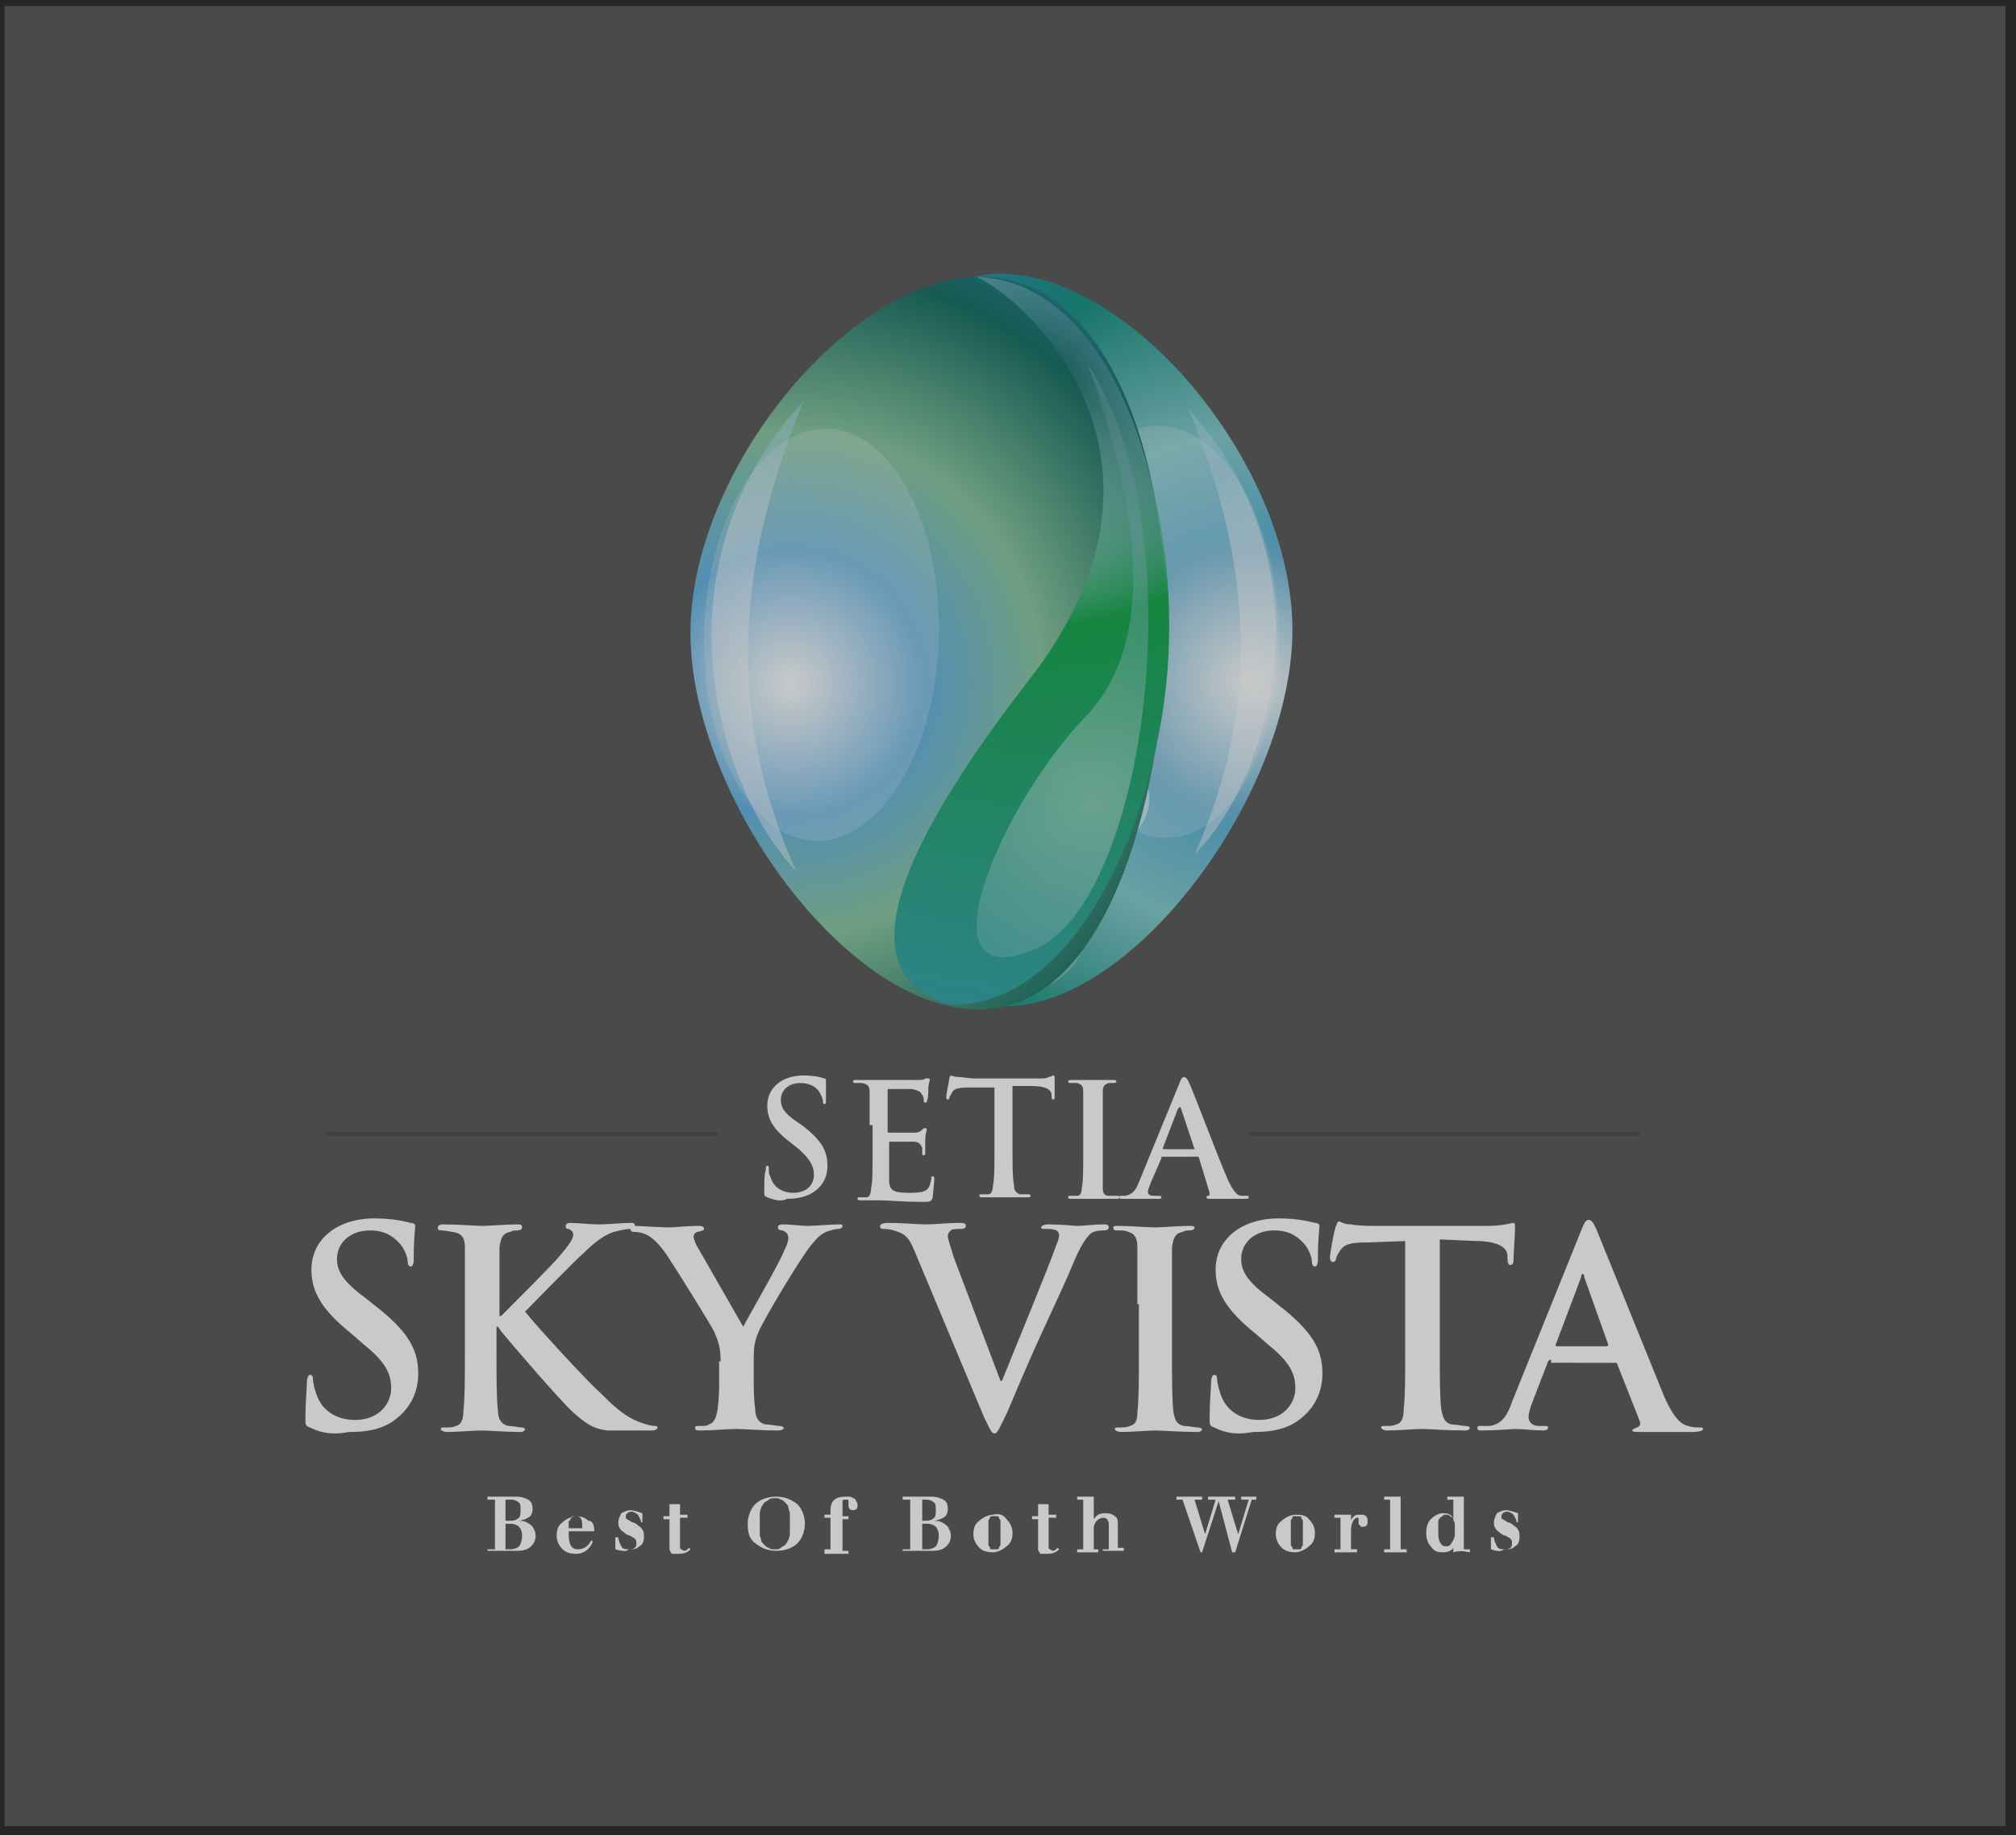 <?xml version="1.0" encoding="utf-8"?>
<!-- Generator: Adobe Illustrator 23.1.0, SVG Export Plug-In . SVG Version: 6.00 Build 0)  -->
<svg version="1.1" xmlns="http://www.w3.org/2000/svg" xmlns:xlink="http://www.w3.org/1999/xlink" x="0px" y="0px"
	 viewBox="0 0 134 122" style="enable-background:new 0 0 134 122;" xml:space="preserve">
<rect x="0" y="0" width="134" height="122" fill="#808080" stroke="none"/>
<style type="text/css">
	.st0{opacity:0.7;}
	.st1{fill:#333333;stroke:#000000;stroke-miterlimit:10;}
	.st2{fill-rule:evenodd;clip-rule:evenodd;fill:url(#SVGID_1_);}
	.st3{fill-rule:evenodd;clip-rule:evenodd;fill:url(#SVGID_2_);}
	.st4{opacity:0.44;fill-rule:evenodd;clip-rule:evenodd;fill:url(#SVGID_3_);}
	.st5{opacity:0.45;fill-rule:evenodd;clip-rule:evenodd;fill:url(#SVGID_4_);}
	.st6{opacity:0.19;fill-rule:evenodd;clip-rule:evenodd;fill:url(#SVGID_5_);}
	.st7{opacity:0.53;fill-rule:evenodd;clip-rule:evenodd;fill:#FFFFFF;}
	.st8{opacity:0.44;fill-rule:evenodd;clip-rule:evenodd;fill:url(#SVGID_6_);}
	.st9{fill-rule:evenodd;clip-rule:evenodd;fill:url(#SVGID_7_);}
	.st10{opacity:0.43;fill-rule:evenodd;clip-rule:evenodd;fill:url(#SVGID_8_);}
	.st11{opacity:0.19;fill-rule:evenodd;clip-rule:evenodd;fill:url(#SVGID_9_);}
	.st12{fill:#FFFFFF;}
	.st13{fill:#FFFFFF;stroke:#3C3C3B;stroke-width:0.25;stroke-miterlimit:10;}
	.st14{fill-rule:evenodd;clip-rule:evenodd;fill:url(#SVGID_10_);}
	.st15{opacity:0.44;fill-rule:evenodd;clip-rule:evenodd;fill:url(#SVGID_11_);}
</style>
<g id="Layer_2" class="st0">
	<rect x="-0.2" y="-0.1" class="st1" width="134" height="122"/>
</g>
<g id="Layer_1" class="st0">
	<g>
		<g>
			
				<radialGradient id="SVGID_1_" cx="-9365.494" cy="-8489.476" r="37.755" gradientTransform="matrix(-2.990000e-02 -1 -1 2.990000e-02 -8686.253 -9066.274)" gradientUnits="userSpaceOnUse">
				<stop  offset="0" style="stop-color:#FFFFFF"/>
				<stop  offset="0.227" style="stop-color:#5FAED2"/>
				<stop  offset="0.264" style="stop-color:#51AED1"/>
				<stop  offset="0.436" style="stop-color:#78C6C8"/>
				<stop  offset="0.731" style="stop-color:#008675"/>
				<stop  offset="1" style="stop-color:#2587C9"/>
			</radialGradient>
			<path class="st2" d="M85.9,41.4C85.6,30.6,75,18,66.3,18.2c-8.7,0.3-12.3,13.4-12,24.1c0.3,10.8,4,24.9,12.7,24.6
				C75.7,66.7,86.2,52.2,85.9,41.4z"/>
			
				<radialGradient id="SVGID_2_" cx="-633.383" cy="-8046.392" r="54.583" gradientTransform="matrix(1 0 0 -1 695.475 -8021.424)" gradientUnits="userSpaceOnUse">
				<stop  offset="0" style="stop-color:#B1DDF7;stop-opacity:0"/>
				<stop  offset="0.187" style="stop-color:#ADDAF3;stop-opacity:0.221"/>
				<stop  offset="0.371" style="stop-color:#A3D2E7;stop-opacity:0.438"/>
				<stop  offset="0.554" style="stop-color:#90C4D3;stop-opacity:0.654"/>
				<stop  offset="0.735" style="stop-color:#77B1B8;stop-opacity:0.869"/>
				<stop  offset="0.847" style="stop-color:#64A2A3"/>
				<stop  offset="1" style="stop-color:#339AD6"/>
			</radialGradient>
			<path class="st3" d="M63.4,44.9c-11.1-14.2,0-24.6,3.4-26.1C58.1,19,54,32.3,54.3,42.4c0.3,10.1,5.6,23.8,14.3,23.5
				C73.7,64.4,74.5,59.1,63.4,44.9z"/>
			
				<radialGradient id="SVGID_3_" cx="-9372.194" cy="-8469.56" r="26.173" gradientTransform="matrix(-2.990000e-02 -1 -1 2.990000e-02 -8686.253 -9066.274)" gradientUnits="userSpaceOnUse">
				<stop  offset="0" style="stop-color:#FBFDFF"/>
				<stop  offset="0.44" style="stop-color:#78C6C8"/>
				<stop  offset="1" style="stop-color:#64A2A3"/>
			</radialGradient>
			<path class="st4" d="M59.7,23.6c-7.3,11.2-3.8,35.8,3.5,38.9c7.9,3.3,2.2-9.7-3.3-15.4C55,42.1,56.3,33,59.7,23.6z"/>
			
				<radialGradient id="SVGID_4_" cx="-9365.917" cy="-8492.316" r="15.278" gradientTransform="matrix(-2.990000e-02 -1 -1 2.990000e-02 -8686.253 -9066.274)" gradientUnits="userSpaceOnUse">
				<stop  offset="0" style="stop-color:#FFFFFF"/>
				<stop  offset="0.73" style="stop-color:#FBFDFF"/>
				<stop  offset="1" style="stop-color:#B1DDF7"/>
			</radialGradient>
			<path class="st5" d="M84.8,41.3c-0.2-6-2.8-10.9-5.8-14.1c4.2,10.2,4.9,19.6,0.4,29.6C82.5,53.7,85,47.6,84.8,41.3z"/>
			
				<linearGradient id="SVGID_5_" gradientUnits="userSpaceOnUse" x1="-9365.578" y1="-8472.163" x2="-9366.014" y2="-8497.101" gradientTransform="matrix(-2.990000e-02 -1 -1 2.990000e-02 -8686.253 -9066.274)">
				<stop  offset="0" style="stop-color:#339AD6"/>
				<stop  offset="7.000000e-02" style="stop-color:#B1DDF7"/>
				<stop  offset="0.313" style="stop-color:#FBFDFF"/>
				<stop  offset="0.533" style="stop-color:#FBFDFF"/>
				<stop  offset="1" style="stop-color:#FFFFFF"/>
			</linearGradient>
			<path class="st6" d="M85,41.8c-0.2-7.6-3.9-13.6-8.2-13.5c-4.3,0.1-7.6,6.4-7.4,13.9c0.2,7.6,3.9,13.6,8.2,13.5
				C81.9,55.6,85.2,49.4,85,41.8z"/>
			<path class="st7" d="M72.2,53.1c0-1.5,0.9-2.7,2-2.7c1.1,0,2.1,1.1,2.2,2.6c0,1.5-0.9,2.7-2,2.7C73.2,55.7,72.3,54.5,72.2,53.1z"
				/>
			
				<radialGradient id="SVGID_6_" cx="-9211.536" cy="-8592.693" r="0.533" gradientTransform="matrix(0 -1 -1 0 -8532.351 -9188.598)" gradientUnits="userSpaceOnUse">
				<stop  offset="0" style="stop-color:#FBFDFF"/>
				<stop  offset="0.44" style="stop-color:#78C6C8"/>
				<stop  offset="1" style="stop-color:#64A2A3"/>
			</radialGradient>
			<path class="st8" d="M59.8,23c0-0.3,0.2-0.5,0.5-0.6c0.3,0,0.5,0.2,0.5,0.5c0,0.3-0.2,0.5-0.5,0.6C60.1,23.5,59.8,23.3,59.8,23z"
				/>
		</g>
		
			<radialGradient id="SVGID_7_" cx="-9068.534" cy="1378.122" r="37.754" gradientTransform="matrix(2.990000e-02 -1 1 2.990000e-02 -1054.505 -9064.269)" gradientUnits="userSpaceOnUse">
			<stop  offset="0" style="stop-color:#FFFFFF"/>
			<stop  offset="0.233" style="stop-color:#58ACE0"/>
			<stop  offset="0.442" style="stop-color:#7FC298"/>
			<stop  offset="0.731" style="stop-color:#006256"/>
			<stop  offset="1" style="stop-color:#2587C9"/>
		</radialGradient>
		<path class="st9" d="M45.9,41.6c0.3-10.8,10.9-23.5,19.6-23.2c8.7,0.3,12.3,13.4,12,24.1c-0.3,10.8-4,24.9-12.7,24.6
			C56,66.9,45.6,52.4,45.9,41.6z"/>
		
			<radialGradient id="SVGID_8_" cx="-9068.914" cy="1375.711" r="16.089" gradientTransform="matrix(2.990000e-02 -1 1 2.990000e-02 -1054.505 -9064.269)" gradientUnits="userSpaceOnUse">
			<stop  offset="0" style="stop-color:#FFFFFF"/>
			<stop  offset="0.73" style="stop-color:#FBFDFF"/>
			<stop  offset="1" style="stop-color:#B1DDF7"/>
		</radialGradient>
		<path class="st10" d="M47.3,41.5c0.2-6.3,2.9-11.5,6.1-14.8c-4.4,10.7-5.2,20.6-0.5,31.2C49.7,54.5,47.1,48.1,47.3,41.5z"/>
		
			<linearGradient id="SVGID_9_" gradientUnits="userSpaceOnUse" x1="-9068.618" y1="1395.435" x2="-9069.054" y2="1370.497" gradientTransform="matrix(2.990000e-02 -1 1 2.990000e-02 -1054.505 -9064.269)">
			<stop  offset="0" style="stop-color:#2B7FAD"/>
			<stop  offset="7.000000e-02" style="stop-color:#B1DDF7"/>
			<stop  offset="0.313" style="stop-color:#FBFDFF"/>
			<stop  offset="0.533" style="stop-color:#FBFDFF"/>
			<stop  offset="1" style="stop-color:#FFFFFF"/>
		</linearGradient>
		<path class="st11" d="M46.8,42c0.2-7.6,3.9-13.6,8.2-13.5c4.3,0.1,7.6,6.4,7.4,13.9c-0.2,7.6-3.9,13.6-8.2,13.5
			C49.9,55.8,46.6,49.6,46.8,42z"/>
		<g>
			<g>
				<path class="st12" d="M51,79.6c-0.2-0.1-0.2-0.1-0.2-0.4c0-0.6,0-1.2,0.1-1.4c0-0.2,0-0.3,0.1-0.3c0.1,0,0.1,0.1,0.1,0.2
					c0,0.1,0,0.4,0.1,0.5c0.2,0.8,0.9,1.1,1.5,1.1c1,0,1.4-0.6,1.4-1.2c0-0.5-0.2-1-1-1.7l-0.5-0.4c-1.2-0.9-1.6-1.6-1.6-2.5
					c0-1.2,1-2,2.4-2c0.7,0,1.1,0.1,1.4,0.2c0.1,0,0.1,0.1,0.1,0.1c0,0.1,0,0.4,0,1.3c0,0.2,0,0.3-0.1,0.3c-0.1,0-0.1-0.1-0.1-0.2
					c0-0.1-0.1-0.4-0.3-0.7c-0.2-0.2-0.5-0.5-1.2-0.5c-0.8,0-1.3,0.5-1.3,1.1c0,0.5,0.2,0.9,1.1,1.5l0.3,0.2c1.3,1,1.7,1.7,1.7,2.7
					c0,0.6-0.2,1.3-1,1.8c-0.5,0.3-1.1,0.4-1.7,0.4C52,79.9,51.5,79.8,51,79.6z"/>
				<path class="st12" d="M57.8,74.8c0-1.6,0-1.9,0-2.2c0-0.4-0.1-0.5-0.5-0.6c-0.1,0-0.3,0-0.4,0c-0.1,0-0.2,0-0.2-0.1
					c0-0.1,0.1-0.1,0.2-0.1c0.6,0,1.2,0,1.5,0c0.3,0,2.4,0,2.6,0c0.2,0,0.4,0,0.5-0.1c0.1,0,0.1,0,0.2,0s0.1,0,0.1,0.1
					c0,0.1-0.1,0.2-0.1,0.7c0,0.1,0,0.6-0.1,0.7c0,0.1,0,0.1-0.1,0.1c-0.1,0-0.1-0.1-0.1-0.1c0-0.1,0-0.3-0.1-0.4
					c-0.1-0.2-0.2-0.3-0.7-0.4c-0.2,0-1.3,0-1.5,0c-0.1,0-0.1,0-0.1,0.1v2.7c0,0.1,0,0.1,0.1,0.1c0.2,0,1.5,0,1.7,0
					c0.3,0,0.4-0.1,0.5-0.2c0.1-0.1,0.1-0.1,0.2-0.1c0,0,0.1,0,0.1,0.1c0,0.1-0.1,0.2-0.1,0.8c0,0.2,0,0.6,0,0.7
					c0,0.1,0,0.2-0.1,0.2c-0.1,0-0.1,0-0.1-0.1c0-0.1,0-0.2,0-0.4c-0.1-0.2-0.2-0.4-0.6-0.4c-0.2,0-1.3,0-1.5,0
					c-0.1,0-0.1,0-0.1,0.1v0.8c0,0.4,0,1.3,0,1.6c0,0.7,0.2,0.9,1.3,0.9c0.3,0,0.7,0,1-0.1c0.3-0.1,0.4-0.3,0.5-0.8
					c0-0.1,0-0.2,0.1-0.2c0.1,0,0.1,0.1,0.1,0.2c0,0.2-0.1,1-0.1,1.2c-0.1,0.3-0.2,0.3-0.6,0.3c-1.6,0-2.3-0.1-2.9-0.1
					c-0.2,0-0.9,0-1.3,0c-0.1,0-0.2,0-0.2-0.1c0-0.1,0-0.1,0.2-0.1c0.2,0,0.3,0,0.4,0c0.2,0,0.3-0.3,0.3-0.6
					c0.1-0.4,0.1-1.3,0.1-2.2V74.8z"/>
				<path class="st12" d="M65.9,72.3l-1.6,0c-0.6,0-0.9,0.1-1,0.3c-0.1,0.2-0.2,0.3-0.2,0.4c0,0.1-0.1,0.1-0.1,0.1
					c-0.1,0-0.1-0.1-0.1-0.2c0-0.2,0.2-1.1,0.2-1.2c0-0.1,0.1-0.2,0.1-0.2c0.1,0,0.2,0.1,0.5,0.1c0.3,0,0.7,0.1,1.1,0.1h4.2
					c0.3,0,0.6,0,0.7-0.1c0.2,0,0.2-0.1,0.3-0.1c0.1,0,0.1,0.1,0.1,0.2c0,0.2,0,0.9,0,1.2c0,0.1,0,0.2-0.1,0.2
					c-0.1,0-0.1-0.1-0.1-0.2l0-0.1c0-0.3-0.3-0.6-1.3-0.6l-1.3,0v4.3c0,1,0,1.8,0.1,2.3c0,0.3,0.1,0.5,0.4,0.6c0.1,0,0.4,0,0.5,0
					c0.1,0,0.2,0,0.2,0.1c0,0.1-0.1,0.1-0.2,0.1c-0.7,0-1.4,0-1.7,0c-0.2,0-0.9,0-1.3,0c-0.1,0-0.2,0-0.2-0.1c0-0.1,0-0.1,0.2-0.1
					c0.2,0,0.3,0,0.4,0c0.2,0,0.3-0.3,0.3-0.6c0.1-0.4,0.1-1.3,0.1-2.2V72.3z"/>
				<path class="st12" d="M72,74.8c0-1.6,0-1.9,0-2.2c0-0.4-0.1-0.5-0.4-0.6c-0.1,0-0.3,0-0.4,0c-0.1,0-0.2,0-0.2-0.1
					c0-0.1,0.1-0.1,0.3-0.1c0.4,0,1.1,0,1.4,0c0.3,0,0.9,0,1.3,0c0.1,0,0.2,0,0.2,0.1c0,0.1-0.1,0.1-0.2,0.1c-0.1,0-0.2,0-0.3,0
					c-0.3,0.1-0.4,0.2-0.4,0.6c0,0.3,0,0.6,0,2.2v1.9c0,1,0,1.9,0,2.3c0,0.3,0.1,0.5,0.4,0.5c0.1,0,0.4,0,0.5,0c0.1,0,0.2,0,0.2,0.1
					c0,0.1-0.1,0.1-0.2,0.1c-0.7,0-1.4,0-1.7,0c-0.2,0-0.9,0-1.3,0c-0.1,0-0.2,0-0.2-0.1c0-0.1,0-0.1,0.2-0.1c0.2,0,0.3,0,0.4,0
					c0.2,0,0.3-0.2,0.3-0.5c0.1-0.4,0.1-1.3,0.1-2.3V74.8z"/>
				<path class="st12" d="M77.2,77C77.2,77,77.1,77,77.2,77l-0.7,1.6c-0.1,0.3-0.2,0.5-0.2,0.6c0,0.2,0.1,0.3,0.4,0.3H77
					c0.1,0,0.2,0,0.2,0.1c0,0.1-0.1,0.1-0.2,0.1c-0.3,0-0.8,0-1.1,0c-0.1,0-0.7,0-1.3,0c-0.1,0-0.2,0-0.2-0.1c0-0.1,0-0.1,0.1-0.1
					c0.1,0,0.2,0,0.3,0c0.5-0.1,0.7-0.4,0.9-0.9l2.7-6.6c0.1-0.3,0.2-0.4,0.3-0.4c0.1,0,0.2,0.1,0.3,0.3c0.3,0.6,1.9,4.9,2.6,6.5
					c0.4,0.9,0.7,1.1,0.9,1.1c0.2,0,0.3,0,0.4,0c0.1,0,0.1,0,0.1,0.1c0,0.1-0.1,0.1-0.5,0.1c-0.4,0-1.2,0-2,0c-0.2,0-0.3,0-0.3-0.1
					c0-0.1,0-0.1,0.1-0.1c0.1,0,0.1-0.1,0.1-0.2L79.7,77c0-0.1-0.1-0.1-0.1-0.1H77.2z M79.4,76.4C79.4,76.4,79.4,76.4,79.4,76.4
					l-0.9-2.7c0,0,0-0.1-0.1-0.1c0,0-0.1,0.1-0.1,0.1l-1,2.6c0,0,0,0.1,0,0.1H79.4z"/>
			</g>
		</g>
		<g>
			<path class="st12" d="M20.6,94.9c-0.3-0.1-0.3-0.2-0.3-0.6c0-1,0.1-2.1,0.1-2.4c0-0.3,0.1-0.5,0.2-0.5c0.2,0,0.2,0.2,0.2,0.3
				c0,0.2,0.1,0.6,0.2,0.9c0.4,1.3,1.5,1.8,2.6,1.8c1.6,0,2.4-1.1,2.4-2.1c0-0.9-0.3-1.7-1.8-2.9l-0.8-0.7c-2-1.6-2.7-2.8-2.7-4.3
				c0-2,1.7-3.4,4.2-3.4c1.2,0,2,0.2,2.4,0.3c0.2,0,0.3,0.1,0.3,0.2c0,0.2-0.1,0.8-0.1,2.2c0,0.4-0.1,0.5-0.2,0.5
				c-0.1,0-0.2-0.1-0.2-0.3c0-0.2-0.1-0.7-0.5-1.2c-0.3-0.3-0.8-0.9-2-0.9c-1.3,0-2.2,0.8-2.2,1.9c0,0.8,0.4,1.5,1.9,2.6l0.5,0.4
				c2.2,1.7,3,2.9,3,4.6c0,1.1-0.4,2.3-1.7,3.2c-0.9,0.6-1.9,0.7-2.9,0.7C22.2,95.4,21.4,95.3,20.6,94.9z"/>
			<path class="st12" d="M33.3,87.5L33.3,87.5c0.7-0.7,3.4-3.4,3.9-4c0.5-0.6,0.9-1.1,0.9-1.4c0-0.2-0.1-0.3-0.3-0.4
				c-0.2,0-0.2-0.1-0.2-0.2c0-0.1,0.1-0.2,0.3-0.2c0.4,0,1.4,0.1,1.9,0.1c0.6,0,1.6-0.1,2.1-0.1c0.2,0,0.3,0,0.3,0.2
				c0,0.1-0.1,0.2-0.3,0.2c-0.3,0-0.7,0.1-1.1,0.2c-0.6,0.2-1.2,0.6-2,1.4c-0.6,0.5-3.3,3.3-3.9,3.9c0.7,0.9,4.2,4.7,4.9,5.3
				c0.8,0.8,1.6,1.6,2.6,2c0.5,0.2,0.9,0.3,1.1,0.3c0.1,0,0.2,0,0.2,0.1c0,0.1-0.1,0.2-0.4,0.2h-1.6c-0.5,0-0.9,0-1.3,0
				c-1-0.1-1.5-0.5-2.3-1.2c-0.8-0.7-4.4-4.9-4.8-5.4l-0.2-0.3h-0.1v1.7c0,1.7,0,3.1,0.1,3.9c0,0.5,0.2,0.9,0.7,1
				c0.3,0,0.7,0.1,0.9,0.1c0.1,0,0.2,0.1,0.2,0.1c0,0.1-0.1,0.2-0.3,0.2c-1,0-2.2-0.1-2.6-0.1c-0.4,0-1.6,0.1-2.3,0.1
				c-0.2,0-0.4-0.1-0.4-0.2c0-0.1,0.1-0.1,0.3-0.1c0.3,0,0.5,0,0.7-0.1c0.4-0.1,0.5-0.5,0.5-1c0.1-0.8,0.1-2.2,0.1-3.9v-3.2
				c0-2.8,0-3.3,0-3.8c0-0.6-0.2-0.9-0.8-1c-0.1,0-0.5-0.1-0.7-0.1c-0.2,0-0.3,0-0.3-0.2c0-0.1,0.1-0.2,0.4-0.2c1,0,2.1,0.1,2.6,0.1
				c0.4,0,1.6-0.1,2.2-0.1c0.3,0,0.4,0,0.4,0.2c0,0.1-0.1,0.2-0.3,0.2c-0.2,0-0.3,0-0.5,0.1c-0.5,0.1-0.6,0.4-0.7,1
				c0,0.6,0,1.1,0,3.8V87.5z"/>
			<path class="st12" d="M47.9,90.5c0-1-0.2-1.4-0.4-1.9c-0.1-0.3-2.6-4.3-3.2-5.2c-0.5-0.7-0.9-1.1-1.3-1.3
				c-0.2-0.1-0.5-0.2-0.8-0.2c-0.1,0-0.3,0-0.3-0.2c0-0.1,0.1-0.2,0.3-0.2c0.3,0,1.7,0.1,2.3,0.1c0.4,0,1.1-0.1,2-0.1
				c0.2,0,0.3,0.1,0.3,0.2c0,0.1-0.1,0.1-0.4,0.2c-0.2,0-0.3,0.2-0.3,0.3c0,0.1,0.1,0.4,0.2,0.6c0.3,0.5,2.8,4.9,3.1,5.4
				c0.2-0.4,2.5-4.4,2.7-5c0.2-0.4,0.3-0.7,0.3-0.9c0-0.2-0.1-0.4-0.4-0.5c-0.2,0-0.3-0.1-0.3-0.2c0-0.1,0.1-0.2,0.3-0.2
				c0.6,0,1.2,0.1,1.7,0.1c0.4,0,1.6-0.1,2-0.1c0.2,0,0.3,0,0.3,0.1c0,0.1-0.1,0.2-0.3,0.2c-0.2,0-0.5,0.1-0.8,0.2
				c-0.4,0.2-0.6,0.4-1,0.9c-0.6,0.7-3.2,5-3.5,5.8c-0.3,0.7-0.3,1.2-0.3,1.8v1.5c0,0.3,0,1.1,0.1,1.8c0,0.5,0.2,0.9,0.7,1
				c0.3,0,0.7,0.1,0.9,0.1c0.2,0,0.3,0.1,0.3,0.1c0,0.1-0.1,0.2-0.4,0.2c-1.1,0-2.3-0.1-2.8-0.1c-0.5,0-1.6,0.1-2.3,0.1
				c-0.3,0-0.4,0-0.4-0.2c0-0.1,0.1-0.1,0.3-0.1c0.3,0,0.5,0,0.6-0.1c0.4-0.1,0.5-0.5,0.6-1c0.1-0.8,0.1-1.5,0.1-1.8V90.5z"/>
			<path class="st12" d="M60.8,83.2c-0.4-1-0.7-1.2-1.4-1.4c-0.3-0.1-0.6-0.1-0.7-0.1c-0.2,0-0.2-0.1-0.2-0.2c0-0.1,0.2-0.2,0.5-0.2
				c1,0,2,0.1,2.6,0.1c0.5,0,1.3-0.1,2.2-0.1c0.2,0,0.4,0,0.4,0.2c0,0.1-0.1,0.2-0.3,0.2c-0.3,0-0.6,0-0.7,0.1
				c-0.1,0.1-0.2,0.2-0.2,0.4c0,0.2,0.2,0.7,0.4,1.4l3.1,8.2h0.1c0.8-2,3.2-7.8,3.6-9c0.1-0.2,0.2-0.5,0.2-0.7
				c0-0.1-0.1-0.3-0.2-0.3c-0.2-0.1-0.5-0.1-0.7-0.1c-0.2,0-0.3,0-0.3-0.1c0-0.1,0.2-0.2,0.5-0.2c0.9,0,1.7,0.1,1.9,0.1
				c0.3,0,1.2-0.1,1.7-0.1c0.2,0,0.4,0,0.4,0.2c0,0.1-0.1,0.2-0.3,0.2c-0.2,0-0.6,0-0.9,0.2c-0.2,0.2-0.5,0.5-1,1.6
				c-0.7,1.7-1.2,2.7-2.2,4.9c-1.2,2.6-2,4.6-2.4,5.5c-0.5,1-0.6,1.3-0.8,1.3c-0.2,0-0.3-0.3-0.7-1.1L60.8,83.2z"/>
			<path class="st12" d="M75.6,86.7c0-2.8,0-3.3,0-3.8c0-0.6-0.2-0.9-0.6-1c-0.2-0.1-0.4-0.1-0.7-0.1c-0.2,0-0.3,0-0.3-0.2
				c0-0.1,0.1-0.1,0.4-0.1c0.7,0,1.8,0.1,2.4,0.1c0.5,0,1.5-0.1,2.2-0.1c0.2,0,0.4,0,0.4,0.1c0,0.1-0.1,0.2-0.3,0.2
				c-0.2,0-0.3,0-0.5,0.1c-0.5,0.1-0.6,0.4-0.7,1c0,0.6,0,1.1,0,3.8v3.2c0,1.8,0,3.2,0.1,4c0.1,0.5,0.2,0.8,0.7,0.9
				c0.3,0,0.7,0.1,0.9,0.1c0.2,0,0.3,0.1,0.3,0.1c0,0.1-0.1,0.2-0.3,0.2c-1.2,0-2.4-0.1-2.8-0.1c-0.4,0-1.6,0.1-2.3,0.1
				c-0.2,0-0.4-0.1-0.4-0.2c0-0.1,0.1-0.1,0.3-0.1c0.3,0,0.5,0,0.7-0.1c0.4-0.1,0.5-0.4,0.5-0.9c0.1-0.8,0.1-2.2,0.1-3.9V86.7z"/>
			<path class="st12" d="M80.7,94.9c-0.3-0.1-0.3-0.2-0.3-0.6c0-1,0.1-2.1,0.1-2.4c0-0.3,0.1-0.5,0.2-0.5c0.2,0,0.2,0.2,0.2,0.3
				c0,0.2,0.1,0.6,0.2,0.9c0.4,1.3,1.5,1.8,2.6,1.8c1.6,0,2.4-1.1,2.4-2.1c0-0.9-0.3-1.7-1.8-2.9l-0.8-0.7c-2-1.6-2.7-2.8-2.7-4.3
				c0-2,1.7-3.4,4.2-3.4c1.2,0,2,0.2,2.4,0.3c0.2,0,0.3,0.1,0.3,0.2c0,0.2-0.1,0.8-0.1,2.2c0,0.4-0.1,0.5-0.2,0.5
				c-0.1,0-0.2-0.1-0.2-0.3c0-0.2-0.1-0.7-0.5-1.2c-0.3-0.3-0.8-0.9-2-0.9c-1.3,0-2.2,0.8-2.2,1.9c0,0.8,0.4,1.5,1.9,2.6l0.5,0.4
				c2.2,1.7,3,2.9,3,4.6c0,1.1-0.4,2.3-1.7,3.2c-0.9,0.6-1.9,0.7-2.9,0.7C82.3,95.4,81.5,95.3,80.7,94.9z"/>
			<path class="st12" d="M93.6,82.5l-2.7,0.1c-1.1,0-1.5,0.1-1.8,0.5c-0.2,0.3-0.3,0.5-0.3,0.6c0,0.1-0.1,0.2-0.2,0.2
				c-0.1,0-0.2-0.1-0.2-0.3c0-0.3,0.3-1.9,0.4-2.1c0.1-0.2,0.1-0.3,0.2-0.3c0.1,0,0.3,0.2,0.8,0.2c0.5,0.1,1.2,0.1,1.8,0.1h7.2
				c1.2,0,1.6-0.2,1.8-0.2c0.1,0,0.1,0.1,0.1,0.4c0,0.4-0.1,1.6-0.1,2.1c0,0.2-0.1,0.3-0.2,0.3c-0.1,0-0.2-0.1-0.2-0.4l0-0.2
				c0-0.5-0.5-1-2.2-1l-2.3-0.1v7.4c0,1.7,0,3.1,0.1,3.9c0.1,0.5,0.2,0.9,0.7,1c0.3,0,0.7,0.1,0.9,0.1c0.2,0,0.3,0.1,0.3,0.1
				c0,0.1-0.1,0.2-0.3,0.2c-1.2,0-2.4-0.1-2.9-0.1c-0.4,0-1.6,0.1-2.3,0.1c-0.2,0-0.4-0.1-0.4-0.2c0-0.1,0.1-0.1,0.3-0.1
				c0.3,0,0.5,0,0.7-0.1c0.4-0.1,0.5-0.5,0.5-1c0.1-0.8,0.1-2.2,0.1-3.9V82.5z"/>
			<path class="st12" d="M103.1,90.4c-0.1,0-0.1,0-0.2,0.1l-1,2.6c-0.2,0.5-0.3,0.9-0.3,1.1c0,0.3,0.2,0.6,0.7,0.6h0.3
				c0.2,0,0.3,0,0.3,0.1c0,0.1-0.1,0.2-0.3,0.2c-0.6,0-1.4-0.1-1.9-0.1c-0.2,0-1.2,0.1-2.2,0.1c-0.2,0-0.3,0-0.3-0.2
				c0-0.1,0.1-0.1,0.2-0.1c0.2,0,0.4,0,0.6,0c0.8-0.1,1.2-0.7,1.5-1.6l4.6-11.4c0.2-0.5,0.3-0.7,0.5-0.7c0.2,0,0.3,0.2,0.5,0.6
				c0.4,1,3.4,8.4,4.5,11.1c0.7,1.6,1.2,1.9,1.6,2c0.3,0.1,0.5,0.1,0.8,0.1c0.1,0,0.2,0,0.2,0.1c0,0.1-0.2,0.2-0.8,0.2
				c-0.7,0-2,0-3.4,0c-0.3,0-0.5,0-0.5-0.1c0-0.1,0.1-0.1,0.3-0.2c0.1,0,0.3-0.2,0.2-0.4l-1.5-3.8c0-0.1-0.1-0.1-0.2-0.1H103.1z
				 M106.8,89.5c0.1,0,0.1-0.1,0.1-0.1l-1.6-4.5c0-0.1,0-0.2-0.1-0.2c-0.1,0-0.1,0.1-0.1,0.2l-1.7,4.5c0,0.1,0,0.1,0.1,0.1H106.8z"
				/>
		</g>
		<line class="st13" x1="47.7" y1="75.4" x2="21.7" y2="75.4"/>
		<line class="st13" x1="109" y1="75.4" x2="83" y2="75.4"/>
		<g>
			<g>
				<path class="st12" d="M32.4,103.1V103h0.5v-3.3h-0.5v-0.2h1.9c0.4,0,0.6,0.1,0.8,0.2c0.2,0.1,0.3,0.3,0.3,0.6
					c0,0.3-0.1,0.5-0.3,0.6c-0.2,0.1-0.4,0.2-0.7,0.2v0c0.2,0,0.4,0,0.6,0.1c0.2,0.1,0.3,0.2,0.4,0.3c0.1,0.2,0.2,0.3,0.2,0.6
					c0,0.3-0.1,0.5-0.3,0.7c-0.2,0.2-0.5,0.3-0.9,0.3H32.4z M33.6,99.7v1.4H34c0.2,0,0.4-0.1,0.5-0.2c0.1-0.1,0.1-0.3,0.1-0.5
					c0-0.3,0-0.4-0.1-0.5c-0.1-0.1-0.3-0.2-0.5-0.2H33.6z M33.6,101.3v1.7h0.3c0.3,0,0.5-0.1,0.6-0.2c0.1-0.1,0.2-0.4,0.2-0.7
					c0-0.3-0.1-0.5-0.2-0.6c-0.1-0.1-0.3-0.2-0.6-0.2H33.6z"/>
				<path class="st12" d="M39.5,101.8h-1.7v0.2c0,0.7,0.2,1,0.6,1c0.4,0,0.7-0.2,0.9-0.6l0.1,0.1c-0.2,0.5-0.6,0.8-1.1,0.8
					c-0.4,0-0.7-0.1-0.9-0.3c-0.2-0.2-0.4-0.5-0.4-0.9c0-0.4,0.1-0.7,0.4-0.9c0.2-0.2,0.6-0.4,0.9-0.4c0.3,0,0.6,0.1,0.8,0.3
					C39.4,101.1,39.5,101.4,39.5,101.8z M37.8,101.6h0.9v-0.2c0-0.4-0.1-0.6-0.4-0.6c-0.1,0-0.1,0-0.2,0c-0.1,0-0.1,0-0.1,0.1
					c0,0-0.1,0.1-0.1,0.1c0,0.1,0,0.1-0.1,0.1c0,0,0,0.1,0,0.2c0,0.1,0,0.1,0,0.2C37.8,101.5,37.8,101.6,37.8,101.6z"/>
				<path class="st12" d="M40.9,103v-0.8h0.2c0,0.2,0.1,0.4,0.2,0.6c0.1,0.2,0.3,0.2,0.5,0.2c0.1,0,0.3,0,0.4-0.1
					c0.1-0.1,0.1-0.2,0.1-0.3c0-0.1,0-0.2-0.1-0.3c-0.1-0.1-0.2-0.1-0.3-0.2c-0.1,0-0.3-0.1-0.4-0.2c-0.1-0.1-0.2-0.1-0.3-0.3
					c-0.1-0.1-0.1-0.3-0.1-0.4c0-0.2,0.1-0.4,0.2-0.6c0.2-0.1,0.4-0.2,0.6-0.2c0.2,0,0.5,0.1,0.8,0.2v0.6h-0.1
					c0-0.2-0.1-0.3-0.2-0.5c-0.1-0.1-0.3-0.2-0.4-0.2c-0.1,0-0.2,0-0.3,0.1c-0.1,0.1-0.1,0.1-0.1,0.2c0,0.1,0,0.2,0.1,0.2
					c0.1,0.1,0.2,0.1,0.3,0.2c0.1,0,0.3,0.1,0.4,0.2c0.1,0.1,0.2,0.1,0.3,0.3c0.1,0.1,0.1,0.3,0.1,0.5c0,0.3-0.1,0.5-0.3,0.6
					c-0.2,0.2-0.4,0.2-0.7,0.2C41.6,103.2,41.3,103.1,40.9,103z"/>
				<path class="st12" d="M44.5,100.7V100h0.7v0.7h0.5v0.2h-0.5v1.8c0,0.1,0,0.1,0,0.2c0,0,0,0.1,0.1,0.1c0,0,0.1,0.1,0.2,0.1
					c0.1,0,0.2-0.1,0.3-0.2l0.1,0.1c-0.2,0.2-0.4,0.3-0.8,0.3c-0.1,0-0.1,0-0.2,0c-0.1,0-0.1,0-0.2,0c-0.1,0-0.1-0.1-0.1-0.1
					c0,0-0.1-0.1-0.1-0.2c0-0.1,0-0.2,0-0.3v-1.7h-0.4v-0.2H44.5z"/>
				<path class="st12" d="M49.7,101.3c0-0.5,0.2-1,0.5-1.3c0.3-0.3,0.8-0.5,1.4-0.5c0.6,0,1,0.2,1.4,0.5c0.3,0.3,0.5,0.8,0.5,1.3
					c0,0.5-0.2,1-0.5,1.3c-0.3,0.3-0.8,0.5-1.4,0.5c-0.6,0-1-0.2-1.4-0.5C49.8,102.3,49.7,101.9,49.7,101.3z M50.5,101.3
					c0,0.1,0,0.2,0,0.3c0,0.1,0,0.2,0,0.4s0.1,0.3,0.1,0.4c0,0.1,0.1,0.2,0.2,0.3c0.1,0.1,0.2,0.2,0.3,0.2c0.1,0.1,0.2,0.1,0.4,0.1
					c0.2,0,0.3,0,0.4-0.1c0.1-0.1,0.2-0.1,0.3-0.2c0.1-0.1,0.1-0.2,0.2-0.3c0-0.1,0.1-0.2,0.1-0.4s0-0.3,0-0.4c0-0.1,0-0.2,0-0.3
					c0-0.1,0-0.2,0-0.3c0-0.1,0-0.2,0-0.4c0-0.1-0.1-0.3-0.1-0.4c0-0.1-0.1-0.2-0.2-0.3c-0.1-0.1-0.2-0.2-0.3-0.2
					c-0.1-0.1-0.2-0.1-0.4-0.1c-0.1,0-0.3,0-0.4,0.1c-0.1,0.1-0.2,0.1-0.3,0.2c-0.1,0.1-0.1,0.2-0.2,0.3c0,0.1-0.1,0.2-0.1,0.4
					c0,0.1,0,0.3,0,0.4C50.5,101.1,50.5,101.2,50.5,101.3z"/>
				<path class="st12" d="M54.8,103.1V103h0.4v-2.1h-0.4v-0.2h0.4v-0.3c0-0.6,0.3-0.9,1-0.9c0.1,0,0.1,0,0.2,0c0.1,0,0.2,0,0.3,0.1
					c0.1,0,0.2,0.1,0.2,0.2c0.1,0.1,0.1,0.2,0.1,0.3c0,0.2-0.1,0.3-0.3,0.3c-0.2,0-0.3-0.1-0.3-0.3c0-0.1,0-0.1,0-0.2
					c0,0,0-0.1,0-0.1s0-0.1-0.1-0.1c0,0-0.1,0-0.1,0c-0.1,0-0.2,0-0.2,0.1c0,0.1,0,0.2,0,0.3v0.7h0.4v0.2h-0.4v2.1h0.4v0.2H54.8z"/>
				<path class="st12" d="M60,103.1V103h0.5v-3.3H60v-0.2h1.9c0.4,0,0.6,0.1,0.8,0.2c0.2,0.1,0.3,0.3,0.3,0.6c0,0.3-0.1,0.5-0.3,0.6
					c-0.2,0.1-0.4,0.2-0.7,0.2v0c0.2,0,0.4,0,0.6,0.1c0.2,0.1,0.3,0.2,0.4,0.3c0.1,0.2,0.2,0.3,0.2,0.6c0,0.3-0.1,0.5-0.3,0.7
					c-0.2,0.2-0.5,0.3-0.9,0.3H60z M61.3,99.7v1.4h0.3c0.2,0,0.4-0.1,0.5-0.2c0.1-0.1,0.1-0.3,0.1-0.5c0-0.3,0-0.4-0.1-0.5
					c-0.1-0.1-0.3-0.2-0.5-0.2H61.3z M61.3,101.3v1.7h0.3c0.3,0,0.5-0.1,0.6-0.2c0.1-0.1,0.2-0.4,0.2-0.7c0-0.3-0.1-0.5-0.2-0.6
					c-0.1-0.1-0.3-0.2-0.6-0.2H61.3z"/>
				<path class="st12" d="M66.9,101c0.2,0.2,0.4,0.5,0.4,0.9c0,0.4-0.1,0.7-0.4,0.9c-0.2,0.2-0.6,0.4-0.9,0.4
					c-0.4,0-0.7-0.1-0.9-0.3c-0.2-0.2-0.4-0.5-0.4-0.9c0-0.4,0.1-0.7,0.4-0.9c0.2-0.2,0.6-0.4,0.9-0.4
					C66.4,100.6,66.7,100.7,66.9,101z M66.5,102.2c0-0.1,0-0.2,0-0.3c0-0.1,0-0.2,0-0.3c0-0.1,0-0.2,0-0.3c0-0.1,0-0.2,0-0.2
					c0-0.1-0.1-0.1-0.1-0.2s-0.1-0.1-0.1-0.1c-0.1,0-0.1,0-0.2,0c-0.1,0-0.2,0-0.2,0c-0.1,0-0.1,0.1-0.1,0.1c0,0.1-0.1,0.1-0.1,0.2
					c0,0.1,0,0.1,0,0.2c0,0.1,0,0.2,0,0.3c0,0.1,0,0.2,0,0.3c0,0.1,0,0.2,0,0.3c0,0.1,0,0.2,0,0.3c0,0.1,0,0.2,0,0.2
					c0,0.1,0.1,0.1,0.1,0.2c0,0.1,0.1,0.1,0.1,0.1c0.1,0,0.1,0,0.2,0c0.1,0,0.2,0,0.2,0c0.1,0,0.1-0.1,0.1-0.1
					c0-0.1,0.1-0.1,0.1-0.2c0-0.1,0-0.1,0-0.2C66.5,102.3,66.5,102.3,66.5,102.2z"/>
				<path class="st12" d="M69,100.7V100h0.7v0.7h0.5v0.2h-0.5v1.8c0,0.1,0,0.1,0,0.2c0,0,0,0.1,0.1,0.1c0,0,0.1,0.1,0.2,0.1
					c0.1,0,0.2-0.1,0.3-0.2l0.1,0.1c-0.2,0.2-0.4,0.3-0.8,0.3c-0.1,0-0.1,0-0.2,0c-0.1,0-0.1,0-0.2,0c-0.1,0-0.1-0.1-0.1-0.1
					c0,0-0.1-0.1-0.1-0.2c0-0.1,0-0.2,0-0.3v-1.7h-0.4v-0.2H69z"/>
				<path class="st12" d="M71.6,103.1V103h0.4v-3.3h-0.4v-0.2h0.3c0.3,0,0.5,0,0.8,0v1.5h0c0.2-0.3,0.4-0.4,0.8-0.4
					c0.3,0,0.5,0.1,0.6,0.2c0.2,0.1,0.2,0.3,0.2,0.6v1.5h0.4v0.2h-1.4V103h0.4v-1.6c0-0.3-0.1-0.5-0.4-0.5c-0.1,0-0.3,0.1-0.4,0.2
					c-0.1,0.1-0.2,0.3-0.2,0.5v1.4H73v0.2H71.6z"/>
				<path class="st12" d="M79.8,103.2l-1.2-3.5h-0.4v-0.2h1.7v0.2h-0.5l0.7,2.3h0l0.7-2.3h-0.5v-0.2h1.8v0.2h-0.5l0.7,2.3h0l0.7-2.3
					h-0.5v-0.2h1v0.2h-0.3l-1.1,3.5h-0.2L81,99.8h0l-1.1,3.4H79.8z"/>
				<path class="st12" d="M87,101c0.2,0.2,0.4,0.5,0.4,0.9c0,0.4-0.1,0.7-0.4,0.9c-0.2,0.2-0.6,0.4-0.9,0.4c-0.4,0-0.7-0.1-0.9-0.3
					c-0.2-0.2-0.4-0.5-0.4-0.9c0-0.4,0.1-0.7,0.4-0.9c0.2-0.2,0.6-0.4,0.9-0.4S86.8,100.7,87,101z M86.6,102.2c0-0.1,0-0.2,0-0.3
					c0-0.1,0-0.2,0-0.3c0-0.1,0-0.2,0-0.3c0-0.1,0-0.2,0-0.2c0-0.1-0.1-0.1-0.1-0.2c0-0.1-0.1-0.1-0.1-0.1c-0.1,0-0.1,0-0.2,0
					c-0.1,0-0.2,0-0.2,0c-0.1,0-0.1,0.1-0.1,0.1c0,0.1-0.1,0.1-0.1,0.2c0,0.1,0,0.1,0,0.2c0,0.1,0,0.2,0,0.3c0,0.1,0,0.2,0,0.3
					c0,0.1,0,0.2,0,0.3c0,0.1,0,0.2,0,0.3c0,0.1,0,0.2,0,0.2c0,0.1,0.1,0.1,0.1,0.2c0,0.1,0.1,0.1,0.1,0.1c0.1,0,0.1,0,0.2,0
					c0.1,0,0.2,0,0.2,0c0.1,0,0.1-0.1,0.1-0.1c0-0.1,0.1-0.1,0.1-0.2c0-0.1,0-0.1,0-0.2C86.6,102.3,86.6,102.3,86.6,102.2z"/>
				<path class="st12" d="M88.7,103.1V103h0.4v-2.1h-0.4v-0.2H89c0.3,0,0.5,0,0.8,0v0.4h0c0-0.1,0.1-0.2,0.2-0.3
					c0.1-0.1,0.2-0.1,0.4-0.1c0.2,0,0.3,0,0.4,0.1c0.1,0.1,0.1,0.2,0.1,0.4c0,0.2-0.1,0.3-0.3,0.3c-0.1,0-0.2,0-0.2-0.1
					c-0.1,0-0.1-0.1-0.1-0.2c0-0.1,0-0.1,0-0.1c0,0,0-0.1,0-0.1c0-0.1,0-0.1-0.1-0.1c-0.1,0-0.2,0.1-0.3,0.3
					c-0.1,0.2-0.1,0.5-0.1,0.7v1.1h0.4v0.2H88.7z"/>
				<path class="st12" d="M92,103.1V103h0.4v-3.3H92v-0.2h0.3c0.3,0,0.5,0,0.8,0v3.5h0.4v0.2H92z"/>
				<path class="st12" d="M96.6,103.2v-0.3h0c-0.1,0.2-0.4,0.3-0.7,0.3c-0.4,0-0.6-0.1-0.8-0.4c-0.2-0.2-0.3-0.5-0.3-0.9
					c0-0.4,0.1-0.7,0.3-0.9c0.2-0.2,0.5-0.4,0.8-0.4c0.4,0,0.6,0.1,0.7,0.4h0v-1.3h-0.4v-0.2h0.3c0.3,0,0.5,0,0.8,0v3.5h0.4v0.2
					C97.2,103.1,96.9,103.1,96.6,103.2z M96.7,101.9c0-0.1,0-0.2,0-0.3c0-0.1,0-0.2,0-0.3c0-0.1-0.1-0.2-0.1-0.3
					c0-0.1-0.1-0.1-0.2-0.2c-0.1-0.1-0.2-0.1-0.3-0.1c-0.1,0-0.2,0-0.2,0.1c-0.1,0-0.1,0.1-0.2,0.1c0,0.1-0.1,0.1-0.1,0.2
					c0,0.1,0,0.2,0,0.3c0,0.1,0,0.2,0,0.3c0,0.4,0,0.6,0.1,0.8c0.1,0.2,0.2,0.3,0.4,0.3c0.1,0,0.2,0,0.3-0.1
					c0.1-0.1,0.1-0.2,0.2-0.3c0-0.1,0.1-0.2,0.1-0.3C96.7,102.2,96.7,102.1,96.7,101.9z"/>
				<path class="st12" d="M99.1,103v-0.8h0.2c0,0.2,0.1,0.4,0.2,0.6c0.1,0.2,0.3,0.2,0.5,0.2c0.1,0,0.3,0,0.4-0.1
					c0.1-0.1,0.1-0.2,0.1-0.3c0-0.1,0-0.2-0.1-0.3c-0.1-0.1-0.2-0.1-0.3-0.2c-0.1,0-0.3-0.1-0.4-0.2c-0.1-0.1-0.2-0.1-0.3-0.3
					c-0.1-0.1-0.1-0.3-0.1-0.4c0-0.2,0.1-0.4,0.2-0.6c0.2-0.1,0.4-0.2,0.6-0.2c0.2,0,0.5,0.1,0.8,0.2v0.6h-0.1
					c0-0.2-0.1-0.3-0.2-0.5c-0.1-0.1-0.3-0.2-0.4-0.2c-0.1,0-0.2,0-0.3,0.1c-0.1,0.1-0.1,0.1-0.1,0.2c0,0.1,0,0.2,0.1,0.2
					c0.1,0.1,0.2,0.1,0.3,0.2c0.1,0,0.3,0.1,0.4,0.2c0.1,0.1,0.2,0.1,0.3,0.3c0.1,0.1,0.1,0.3,0.1,0.5c0,0.3-0.1,0.5-0.3,0.6
					c-0.2,0.2-0.4,0.2-0.7,0.2C99.7,103.2,99.4,103.1,99.1,103z"/>
			</g>
		</g>
		
			<radialGradient id="SVGID_10_" cx="-10506.032" cy="-8044.231" r="55.956" gradientTransform="matrix(-1 0 0 -1 -10436.232 -8019.418)" gradientUnits="userSpaceOnUse">
			<stop  offset="0" style="stop-color:#B1DDF7;stop-opacity:0"/>
			<stop  offset="4.466683e-02" style="stop-color:#ADDCF3;stop-opacity:0.149"/>
			<stop  offset="8.872672e-02" style="stop-color:#A2D8E7;stop-opacity:0.295"/>
			<stop  offset="0.133" style="stop-color:#8FD1D3;stop-opacity:0.441"/>
			<stop  offset="0.176" style="stop-color:#75C8B8;stop-opacity:0.586"/>
			<stop  offset="0.22" style="stop-color:#53BC94;stop-opacity:0.732"/>
			<stop  offset="0.263" style="stop-color:#2AAD68;stop-opacity:0.875"/>
			<stop  offset="0.301" style="stop-color:#009E3C"/>
			<stop  offset="1" style="stop-color:#339AD6"/>
		</radialGradient>
		<path class="st14" d="M68.4,45.2c11.4-14.6,0-25.2-3.5-26.8c8.9,0.3,13.1,13.8,12.8,24.2C77.5,53,72,67,63.1,66.8
			C57.9,65.2,57.1,59.8,68.4,45.2z"/>
		
			<radialGradient id="SVGID_11_" cx="-9075.636" cy="1398.299" r="26.172" gradientTransform="matrix(2.990000e-02 -1 1 2.990000e-02 -1054.505 -9064.269)" gradientUnits="userSpaceOnUse">
			<stop  offset="0" style="stop-color:#FBFDFF"/>
			<stop  offset="0.44" style="stop-color:#78C6C8"/>
			<stop  offset="1" style="stop-color:#64A2A3"/>
		</radialGradient>
		<path class="st15" d="M72.3,24.2c7.3,11.2,3.8,35.8-3.5,38.9c-7.9,3.3-2.2-9.7,3.3-15.4C77,42.7,75.7,33.6,72.3,24.2z"/>
	</g>
</g>
</svg>
